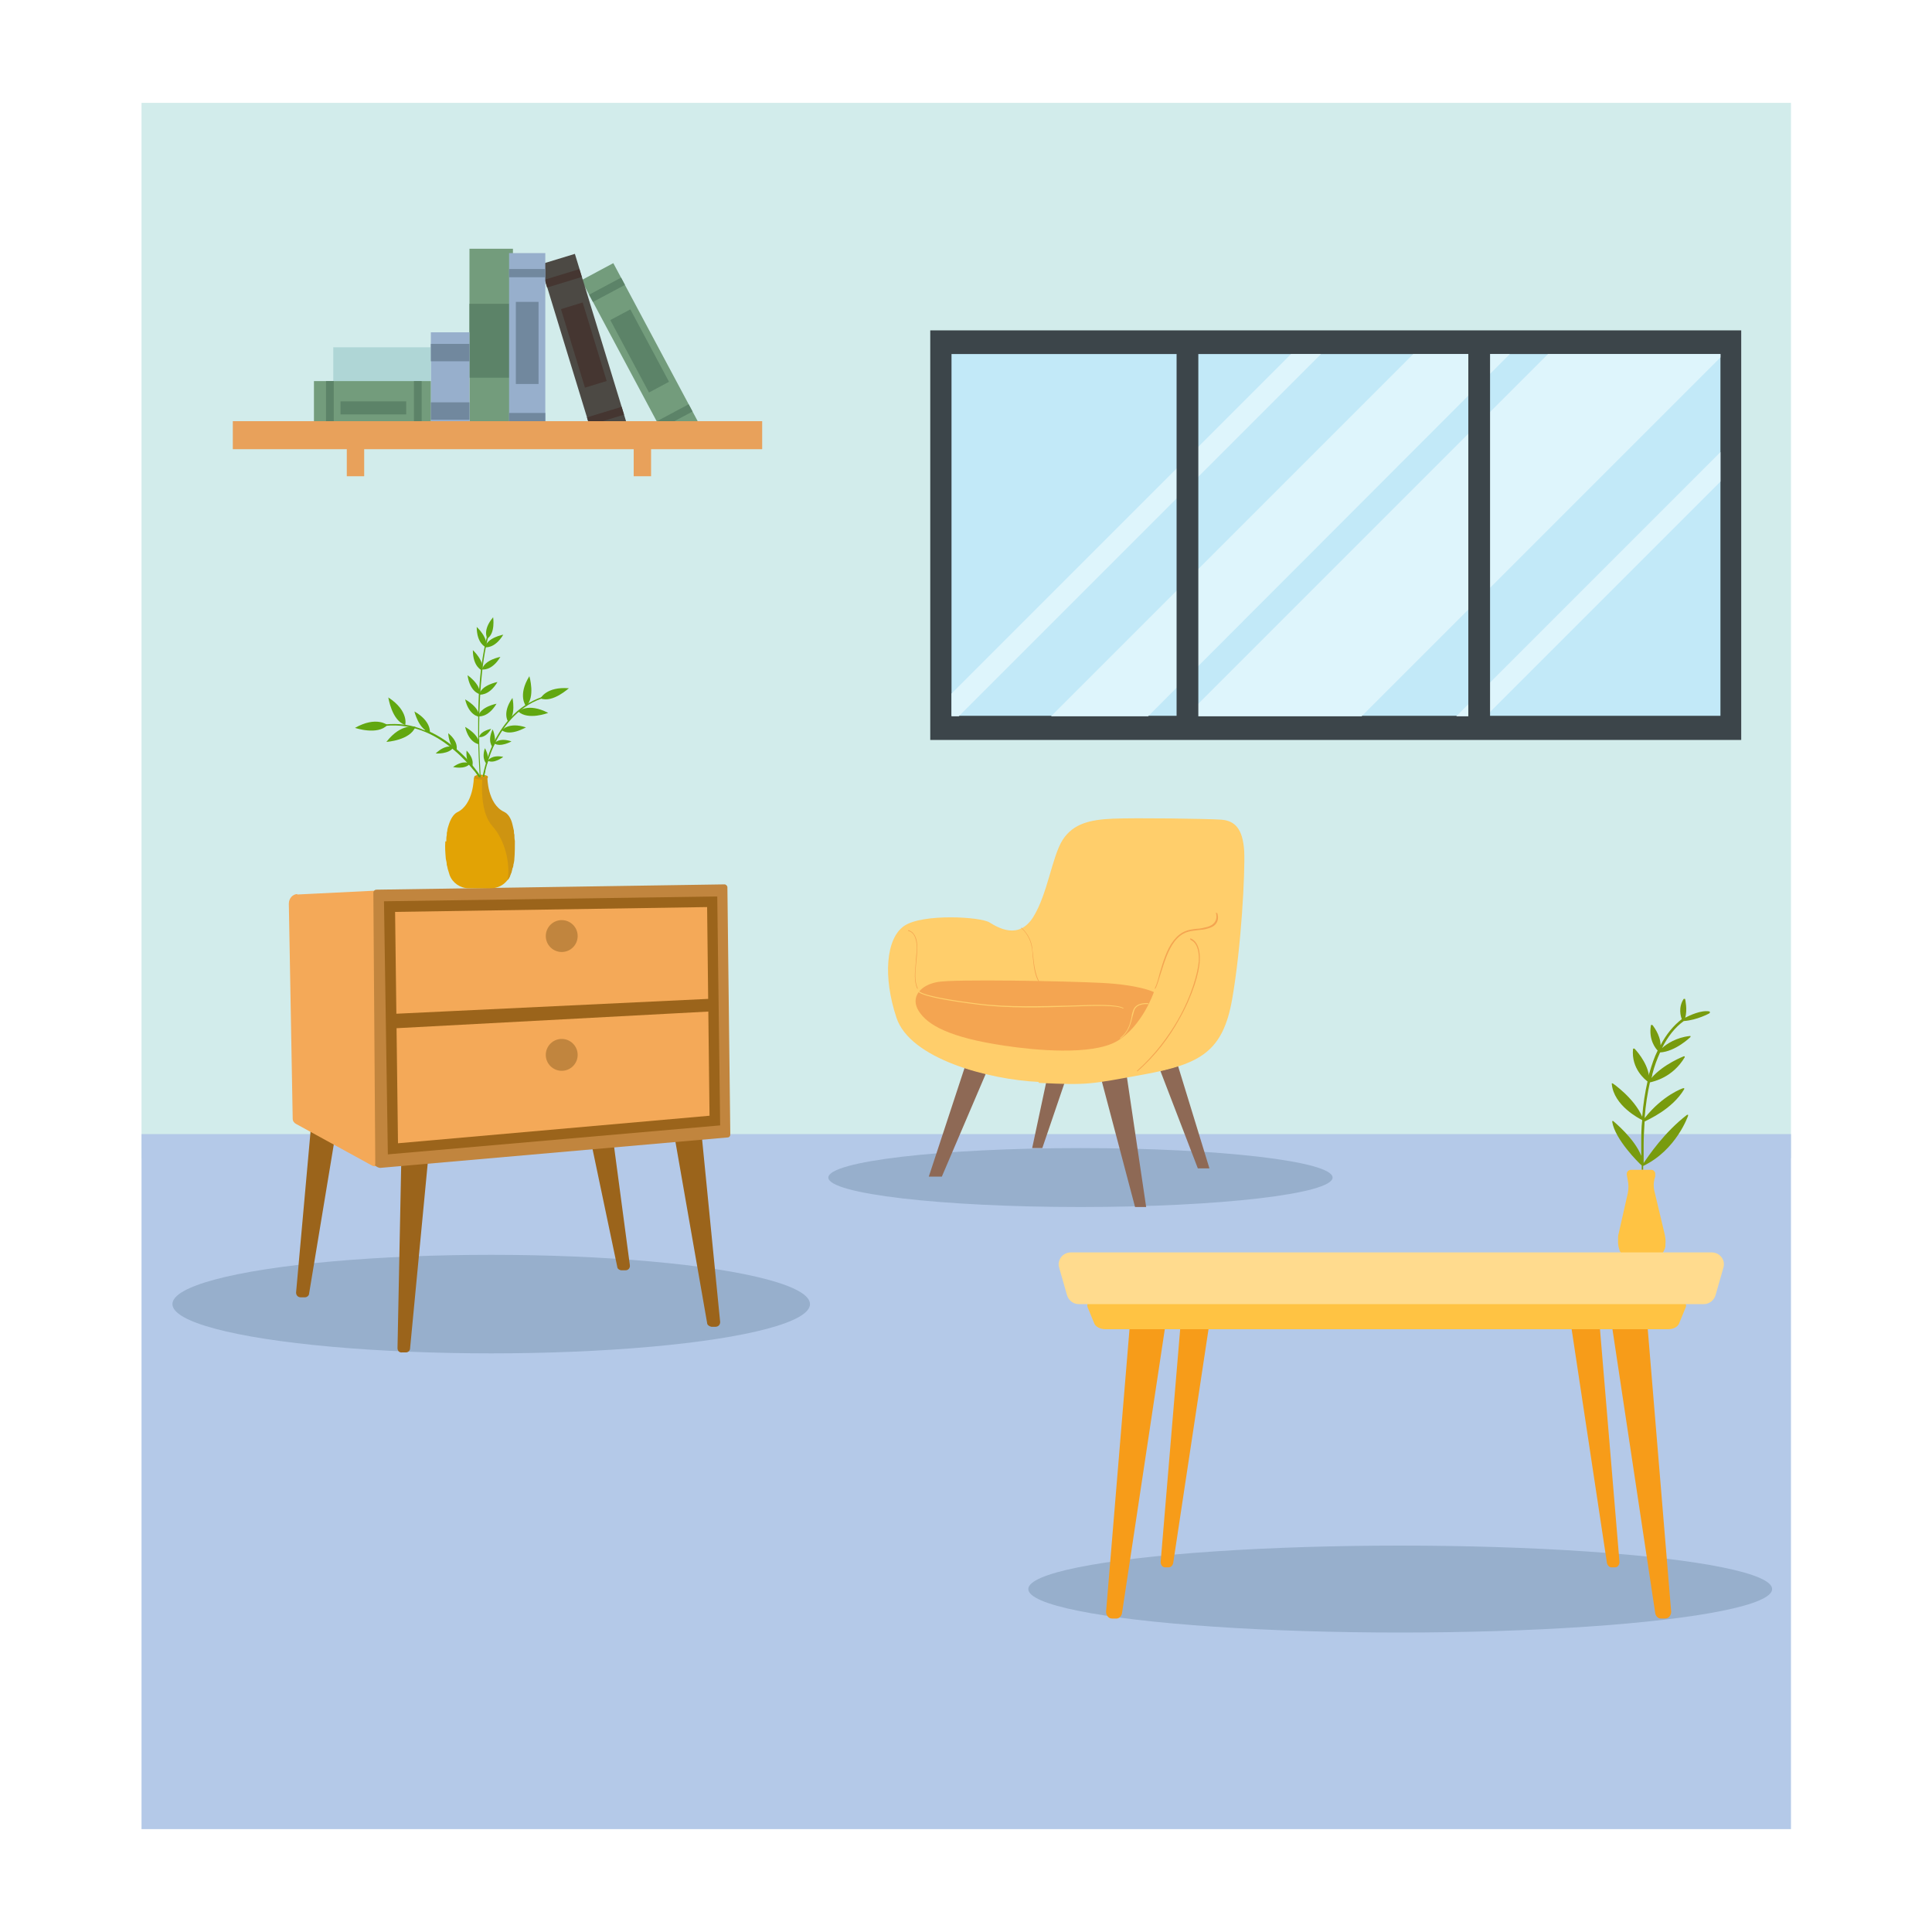 <svg id="Layer_1" data-name="Layer 1" xmlns="http://www.w3.org/2000/svg" version="1.1" viewBox="0 0 400 400"><defs><style>.cls-12,.cls-15,.cls-16,.cls-17,.cls-18,.cls-19,.cls-2,.cls-20,.cls-21,.cls-22,.cls-23,.cls-26,.cls-3,.cls-6,.cls-9{stroke-width:0}.cls-2{fill:#f4a958}.cls-3{fill:#ce9411}.cls-6{fill:#ffc343}.cls-26{fill:#f4a551}.cls-9{fill:#e2a305}.cls-12{fill:#739c7c}.cls-15{fill:#97afcc}.cls-16{fill:#f79c19}.cls-17{fill:#9b641b}.cls-18{fill:#5c8368}.cls-19{fill:#3c454a}.cls-20{fill:#c1853e}.cls-21{fill:#71889e}.cls-22{fill:#61a711}.cls-23{fill:#453631}</style></defs><path fill="#d2eceb" stroke-width="0" d="M29.3 21.3h341.5v218.5H29.3z"/><path fill="#b4c9e8" stroke-width="0" d="M29.3 234.8h341.5v143.9H29.3z"/><path class="cls-19" d="M192.6 68.4h167.9v84.8H192.6z"/><path fill="#c2e9f8" stroke-width="0" d="M197 73.3h159.2v74.9H197z"/><path d="M273.5 73.3l-75 75H197v-4.7l70.3-70.3h6.2zm82.7 20.3v6.1l-48.6 48.6h-6.1l54.7-54.7zm-43.6-20.3l-74.9 75h-20.1l75-75h20zm43.6 0v.7l-74.3 74.3h-36.4l75-75h35.7z" fill="#def5fc" stroke-width="0"/><path class="cls-19" d="M243.6 70.9h4.5v78.7h-4.5zm60.4 0h4.5v78.7H304z"/><ellipse class="cls-15" cx="223.7" cy="243.8" rx="52.2" ry="6.1"/><path d="M199.7 221.1l-7.4 22.5h2.7l9.1-21.3c-1.5-.4-3-.8-4.4-1.2zm40.5.5l7.8 20.3h2.4l-6.5-21.2c-1.1.3-2.3.7-3.6 1zm-12.1 2.2l6.9 26.1h2.3l-4-27c-2.1.4-3.8.7-5.2.9zm-11.5.3l-2.9 13.6h2.1l4.6-13.5c-1.1 0-2.3 0-3.7-.2z" fill="#8e6955" fill-rule="evenodd" stroke-width="0"/><path d="M215 224c-10.4-.5-26.6-4.8-29.4-13.3-2.8-8.4-2.2-16.4 1.6-19 3.8-2.6 15.9-1.9 17.7-.7 1.8 1.1 6 3.6 9-1.1 3-4.8 3.9-12.5 6.1-16 2.2-3.4 5.7-4.2 10.4-4.4 4.7-.2 19.5 0 22.4.2 2.9.2 4.5 1.9 4.8 6.5.2 4.5-.6 19.9-2.5 30.7s-6.6 13.4-18 15.5c-11.5 2.1-11.7 2.3-22 1.8z" fill="#ffce6b" fill-rule="evenodd" stroke-width="0"/><path d="M208 216.5c-11.5-1.7-16-4.3-17.8-7.2-1.8-2.9.4-5.4 4-6s26-.2 33.9.2c7.9.4 10.8 1.9 10.8 1.9s-2.4 7.1-7.7 10.2c-5.3 3-17.3 1.8-23.2.9z" fill="#f4a551" fill-rule="evenodd" stroke-width="0"/><path class="cls-26" d="M251.9 189.1v-.1h.1s1 2.4-1.8 3.2c-.9.3-1.6.3-2.4.4-1.6.2-3 .3-4.6 2.3-1.4 1.8-2.2 4.5-2.9 6.7-.4 1.2-.7 2.4-1.1 3.1h-.1v-.1c.4-.8.7-1.9 1-3.1.7-2.3 1.4-4.9 2.9-6.8 1.6-2 3-2.2 4.7-2.4.7 0 1.5-.2 2.3-.4 2.6-.8 1.7-3 1.7-3zm-40.5 3.1v-.1h.1s1.8 1.4 2.2 4c0 .6.2 1.2.2 1.8.2 2 .5 3.9 1.2 5.2v.1h-.1c-.8-1.4-1-3.3-1.2-5.3 0-.6-.1-1.2-.2-1.8-.4-2.5-2.1-3.9-2.1-3.9z"/><path d="M237.8 207.8v.1h-.1s-2.4-.3-2.9 1.4c-.1.4-.2.7-.3 1.1-.4 1.6-.8 3.3-2.5 4.6h-.1v-.1c1.7-1.3 2.1-3 2.4-4.5 0-.4.2-.8.3-1.2.6-1.8 3.1-1.5 3.1-1.5zm-47.6-2.5v-.1h.1s.2 1.1 12.3 2.6c6.3.8 13.3.5 19 .4 5.4-.2 9.6-.3 11 .5v.1h-.1c-1.3-.7-5.5-.6-10.9-.4-5.7.2-12.8.4-19-.4-12.3-1.5-12.5-2.7-12.5-2.7z" fill="#ffce6b" stroke-width="0"/><path class="cls-26" d="M246.4 194.4v-.1h.1s2.1.5 1.9 4.6c-.1 2.4-1.4 7.1-4.3 12.2-2 3.6-4.8 7.4-8.6 10.7h-.1v-.1c3.7-3.3 6.5-7.1 8.5-10.6 2.9-5.1 4.1-9.8 4.3-12.1.2-3.9-1.7-4.4-1.7-4.4zm-58.4-1.7v-.1h.1s1.9.3 1.8 3.7c0 1.1-.1 2-.2 3-.2 2-.4 3.7.3 5.3v.1h-.1c-.7-1.6-.5-3.3-.3-5.4 0-.9.2-1.9.2-3 0-3.3-1.6-3.5-1.6-3.5z"/><ellipse class="cls-15" cx="101.7" cy="270" rx="66" ry="10.2"/><path class="cls-17" d="M143.8 228.3h-4.2c-.6-.2-1 .4-1 1l7.8 44.6c0 .4.4.7.9.8h.8c.6 0 1-.4 1-1l-4.4-44.5c0-.5-.4-.8-.9-.8zM84 233.6l4.2-.5c.6 0 1.1.4 1 1l-4.3 45.1c0 .4-.4.8-.8.8h-.8c-.6.1-1-.3-1-.9l.9-44.7c0-.5.4-.8.8-.9zm39.6-16.7h-4.2c-.6 0-1 .5-.9 1.1l9.3 44.3c0 .4.5.7.9.7h.8c.6 0 1-.5.9-1.1l-5.9-44.3c0-.5-.5-.8-.9-.8zm-57.4 5.3l4.2-.2c.6 0 1 .5 1 1.1L64 267.8c0 .4-.4.8-.9.8h-.8c-.6 0-1-.4-1-1l4-44.5c0-.5.4-.8.9-.8z"/><path class="cls-2" d="M61.6 185.1c-1 0-1.8.9-1.8 2l.8 44.5c0 .5.3.9.7 1.1l15.7 8.6c.7.4 1.5 0 1.7-.6l.8-2.2-1.8-54.1-16.2.8z"/><path class="cls-20" d="M77.7 241.1l-.4-56.3c0-.3.3-.6.6-.6l72.1-1.1c.3 0 .6.3.6.6l.6 51.2c0 .3-.2.6-.6.6l-71.9 6.3c-.3 0-1-.3-1.1-.7z"/><path class="cls-17" d="M80.3 239l-.8-52.4 69-1 .6 47.4-68.8 6z"/><path class="cls-2" d="M82.4 236.7l-.6-47.9 64.6-1 .5 43.2-64.5 5.7z"/><path class="cls-17" d="M147.3 209.4l-65.6 3.5v-3l65.1-3.1.5 2.6z"/><circle class="cls-20" cx="116.3" cy="218.4" r="3.3"/><circle class="cls-20" cx="116.3" cy="193.8" r="3.3"/><path class="cls-9" d="M92.4 174.2c0-.5 0-.9.1-1.3 0-.3 0-.6.1-.8 0-.5.2-.9.3-1.3.4-1.3 1-2.2 1.7-2.6 3.5-1.6 3.5-7.2 3.5-7.2h2.7s0 5.6 3.5 7.2c.8.4 1.4 1.3 1.7 2.6.1.4.2.9.3 1.3 0 .3 0 .6.1.8 0 .4 0 .9.1 1.3 0 1.2 0 2.4-.1 3.6 0 .5-.1.9-.2 1.3 0 .3-.1.6-.2.8-.1.5-.2.9-.4 1.3-.1.4-.3.8-.6 1.1-.8 1-2 1.6-3.3 1.6H97c-1.7 0-3.3-1.1-3.9-2.7-.1-.4-.3-.9-.4-1.3s-.1-.6-.2-.8c0-.4-.1-.9-.2-1.3-.1-1.2-.2-2.4-.1-3.6z"/><path class="cls-3" d="M100 160.9h.9s0 5.6 3.5 7.2c.8.4 1.4 1.3 1.7 2.6.1.4.2.9.3 1.3 0 .3 0 .6.1.8 0 .4 0 .9.1 1.3 0 1.2 0 2.4-.1 3.6 0 .5-.1.9-.2 1.3 0 .3-.1.6-.2.8-.1.5-.2.9-.4 1.3-.1.4-.3.8-.6 1.1.6-3.5-.6-8.3-3.1-11.1-2.5-2.7-2.3-8.2-2.1-10.4z"/><path class="cls-3" d="M98.2 160.8v.2c0 .2.6.4 1.4.4s1.4-.2 1.4-.4v-.2c0-.2-.6-.4-1.4-.4s-1.4.2-1.4.4z"/><path class="cls-9" d="M99 160.6h1.4c.2 0 .3 0 .3.1 0 0-.1 0-.3.1h-1.1c-.4 0-.7 0-.7-.2s.2-.1.5-.1z"/><path class="cls-22" d="M100 160.6c0-.3.1-.7.2-1.1.3-1.2.8-3.1 1.7-5.1 1-2.2 2.3-4.2 3.8-5.8 1.8-2 4-3.4 6.5-4.3v.3c-5.4 1.9-8.4 6.4-10 9.9-.9 2-1.4 3.8-1.7 5 0 .4-.2.8-.2 1.1v.2h-.3v-.3z"/><path class="cls-22" d="M117.8 142.5c-4.7-.4-5.9 2.1-5.9 2.1 2.6 1 5.9-2.2 5.9-2.1zm-8.2-2.5c-2.5 4-.7 6.2-.7 6.2 2-1.8.7-6.2.7-6.2zm3.9 7.6c-4.2-2.2-6.2-.3-6.2-.3 2 1.9 6.2.3 6.2.3zm-4.6 3c-3.6-1.2-5 .6-5 .6 1.8 1.3 4.9-.6 5-.6zm-3 2.9c-2.6-.9-3.6.4-3.6.4 1.3.9 3.6-.4 3.6-.4z"/><path class="cls-22" d="M102 151c-1.2 2.5 0 3.7 0 3.7 1.1-1.2 0-3.7 0-3.7zm2.2 5.7c-2.5-.5-3.2.8-3.2.8 1.3.7 3.2-.8 3.2-.8z"/><path class="cls-22" d="M100.4 154.9c-.8 2.4.4 3.3.4 3.3.8-1.2-.4-3.3-.4-3.3zm5.7-10.4c-2.2 3.1-.9 4.9-.9 4.9 1.7-1.3.9-4.9.9-4.9zm-18 6.6c2.2.9 4.3 2.2 6.3 3.9 1.8 1.5 3.2 3.1 4 4.2.4.5.7.9.9 1.3v.1c0 .1.2.2.2.3h-.4s-.1-.2-.2-.3c-.2-.3-.5-.8-.9-1.2-.8-1-2.2-2.6-4-4.1-3.1-2.7-8.1-5.7-14.4-5v-.3c2.8-.3 5.6 0 8.3 1.2z"/><path class="cls-22" d="M73.5 150.7c4.4-2.5 6.7-.6 6.7-.6-2 2.2-6.7.6-6.7.6zm6.9-6.3c4.3 2.8 3.5 5.7 3.5 5.7-2.8-.9-3.5-5.7-3.5-5.7zm-.4 9.2c3.1-4 6-3.1 6-3.1-1.1 2.8-6 3.1-6 3.1zm10.2 2.4c2.2-2.1 3.7-1.3 3.7-1.3-.9 1.5-3.7 1.3-3.7 1.3z"/><path class="cls-22" d="M92.8 151.8c2.3 1.9 1.7 3.5 1.7 3.5-1.6-.7-1.7-3.5-1.7-3.5zm1 7c2.2-1.6 3.5-.7 3.5-.7-1 1.3-3.5.7-3.5.7z"/><path class="cls-22" d="M96.6 155.4c1.9 2 1.1 3.4 1.1 3.4-1.4-.8-1.1-3.4-1.1-3.4zm-10.8-8.1c3.5 2 3.2 4.3 3.2 4.3-2.3-.5-3.2-4.3-3.2-4.3zm10.5 3.2c.8 3.4 2.9 3.6 2.9 3.6.1-2-2.9-3.6-2.9-3.6zm5.8-22.7c-2.3 2.7-1.2 4.4-1.2 4.4 1.7-1.1 1.2-4.4 1.2-4.4zm-5.8 17c.8 3.4 2.9 3.6 2.9 3.6.1-2-2.9-3.6-2.9-3.6zm.5-5c.5 3.5 2.5 3.9 2.5 3.9.3-2-2.5-3.9-2.5-3.9zm1.1-5.2c0 3.5 1.9 4.2 1.9 4.2.6-1.9-1.9-4.2-1.9-4.2zm.8-4.8c0 3.5 1.9 4.2 1.9 4.2.6-1.9-1.9-4.2-1.9-4.2z"/><path class="cls-22" d="M104.2 131.4c-1.8 3-3.8 2.6-3.8 2.6.5-2 3.8-2.6 3.8-2.6zm-.6 4.6c-1.8 3-3.8 2.6-3.8 2.6.5-2 3.8-2.6 3.8-2.6zm-.6 5.2c-1.8 3-3.8 2.6-3.8 2.6.5-2 3.8-2.6 3.8-2.6zm-.2 4.5c-1.8 3-3.8 2.6-3.8 2.6.5-2 3.8-2.6 3.8-2.6zm-1.1 5.2c-1.2 2-2.5 1.7-2.5 1.7.3-1.3 2.5-1.7 2.5-1.7z"/><path class="cls-22" d="M99.3 141.5c.3-3.9.9-7.3 1.6-10.1h.3c-1.7 6.2-2 14.6-2 20.5 0 3.5.2 6.6.3 8.7v.3h-.2v-.4c-.1-2.1-.3-5.1-.3-8.5 0-3.8 0-7.3.3-10.4z"/><path class="cls-12" transform="rotate(-28.1 132.555 72.662)" d="M128.7 54h7.5v37.2h-7.5z"/><path class="cls-18" transform="rotate(-28.1 125.765 59.923)" d="M121.9 59.1h7.5v1.7h-7.5z"/><path class="cls-18" transform="rotate(-28.1 139.795 86.15)" d="M135.9 85.3h7.5V87h-7.5z"/><path class="cls-18" transform="rotate(-28.1 132.555 72.662)" d="M130.1 64.1h4.7v17h-4.7z"/><path transform="rotate(-17 120.67 71.391)" fill="#4c4944" stroke-width="0" d="M117.1 52.9h7.5v37.2h-7.5z"/><path class="cls-23" transform="rotate(-17 116.548 57.778)" d="M112.9 56.8h7.5v1.7h-7.5z"/><path class="cls-23" transform="rotate(-17 125.311 86.108)" d="M121.6 85.3h7.5V87h-7.5z"/><path class="cls-23" transform="rotate(-17 120.67 71.391)" d="M118.5 63h4.7v17h-4.7z"/><path class="cls-12" d="M97.2 51.5h9v37.6h-9z"/><path class="cls-18" d="M97.2 62.9h9v15.3h-9z"/><path class="cls-15" d="M89.2 68.8h8V89h-8z"/><path fill="#afd6d6" stroke-width="0" d="M69 71.9h20.2V79H69z"/><path class="cls-12" d="M65 78.9h24.2V89H65z"/><path class="cls-21" d="M89.2 71.2h8v3.6h-8z"/><path class="cls-18" d="M70.5 83.1h13.6v2.7H70.5zm15.2-4.2h1.6V89h-1.6zm-18.2 0h1.6V89h-1.6z"/><path class="cls-21" d="M89.2 83.3h8v3.6h-8z"/><path class="cls-15" d="M105.4 52.4h7.5v37.2h-7.5z"/><path class="cls-21" d="M105.4 55.7h7.5v1.7h-7.5zm0 29.8h7.5v1.7h-7.5zm1.4-23h4.7v17h-4.7z"/><path fill="#e8a15b" stroke-width="0" d="M157.8 87.2H48.2V93h23.6v5.6h3.6V93h55.8v5.6h3.6V93h23v-5.8z"/><ellipse class="cls-15" cx="289.9" cy="329" rx="77" ry="9"/><path class="cls-16" d="M341 273.4l5 60.3c0 .7-.5 1.4-1.2 1.4h-1c-.5 0-1-.5-1.1-1.1l-9.1-60.4c-.1-.8.4-1.5 1.1-1.5l5.1.2c.6 0 1 .5 1.1 1.1z"/><path d="M353.9 209.8s-2.5 1.4-5.3 1.6c-1.8 1.3-3.3 3.2-4.5 5.6 1-.9 3-2.2 5.7-2.5h.2v.2c-.1.1-3.1 3-6.3 3.2-.6 1.3-1.2 2.9-1.6 4.5 0 .3-.1.5-.2.8 2.5-2.9 6.7-4.5 6.7-4.5h.2v.2c-2.5 4.2-6.4 5-7.2 5.2-.5 2.2-.9 4.7-1.1 7.4 3.8-4.8 7.9-6.2 8-6.2h.2v.2c-2.5 4.2-7.5 6.3-8.2 6.7-.1 1.6-.2 3.2-.2 4.9v3.7c1-1.5 4.3-6.4 9-10h.2v.2s-2.4 7.1-9.3 10.4v.8h-.3v-.9c-.7-.6-5.5-5.4-6.1-9v-.2h.2c.2.2 4.4 3.6 5.8 7.2v-2.4c0-1.7 0-3.4.2-5-.6-.3-5.9-3-6.3-7.5v-.1h.2s4.4 3 6.1 6.9c.2-2.6.6-5.1 1.1-7.3-.4-.3-3.4-2.6-3-6.7 0 0 0-.1.1-.1h.2c.1.1 2.6 2.7 3 5.6 0-.2 0-.4.1-.6.5-1.7 1-3.2 1.7-4.6-.4-.4-1.9-2.2-1.4-5.2 0 0 0-.1.1-.1h.2s1.7 2 1.7 4.2c1.2-2.3 2.7-4.1 4.4-5.4-.2-.5-.8-2.4.4-4.2h.2s.1 0 .1.1c0 0 .5 2.2 0 3.8 1-.5 3.3-1.6 5-1.3 0 0 .1 0 .1.1v.2z" fill="#789b0e" stroke-width="0"/><path class="cls-6" d="M344.8 257.7v.4c-.2.9-.7 1.6-1.1 1.8-1.1.8-2.4 1.2-3.9 1.2h-.5c-1.2 0-2.4-.5-3.2-1.1l-.4-.4c-.4-.6-.6-1.2-.7-2.2v-.9c0-.3 0-.7.1-1l1.9-8.4c.2-.9.2-1.9 0-2.8l-.2-1.1c0-.2 0-.5.2-.7.2-.2.4-.3.7-.3h4.1c.2 0 .5 0 .7.3.2.2.2.4.2.6v.5c-.4 1.1-.4 2.2-.1 3.3l2 8.4c.2.8.3 1.6.2 2.4z"/><path class="cls-16" d="M234 273.4l-5 60.3c0 .7.5 1.4 1.2 1.4h1c.5 0 1-.5 1.1-1.1l9.1-60.4c.1-.8-.4-1.5-1.1-1.5l-5.1.2c-.6 0-1 .5-1.1 1.1zm10.4 1.1l-4.1 48.9c0 .6.4 1.1.9 1.1h.8c.4 0 .8-.4.9-.9l7.4-49c.1-.6-.4-1.2-.9-1.2h-4.1c-.4.1-.8.5-.9 1.1zm86.8 0l4.1 48.9c0 .6-.4 1.1-.9 1.1h-.8c-.4 0-.8-.4-.9-.9l-7.4-49c-.1-.6.4-1.2.9-1.2h4.1c.5.1.8.5.9 1.1z"/><path class="cls-6" d="M345.4 275.2H228.8c-1 0-1.9-.5-2.2-1.1l-1.4-3.4c-.4-1 .7-1.9 2.2-1.9h119.4c1.5 0 2.6 1 2.2 1.9l-1.4 3.4c-.3.6-1.1 1.1-2.2 1.1z"/><path d="M352.8 270H223.3c-1.1 0-2.1-.8-2.4-1.9l-1.6-5.6c-.5-1.6.7-3.2 2.4-3.2h132.7c1.7 0 2.9 1.6 2.4 3.2l-1.6 5.6c-.3 1.1-1.3 1.9-2.4 1.9z" fill="#ffdb8e" stroke-width="0"/></svg>